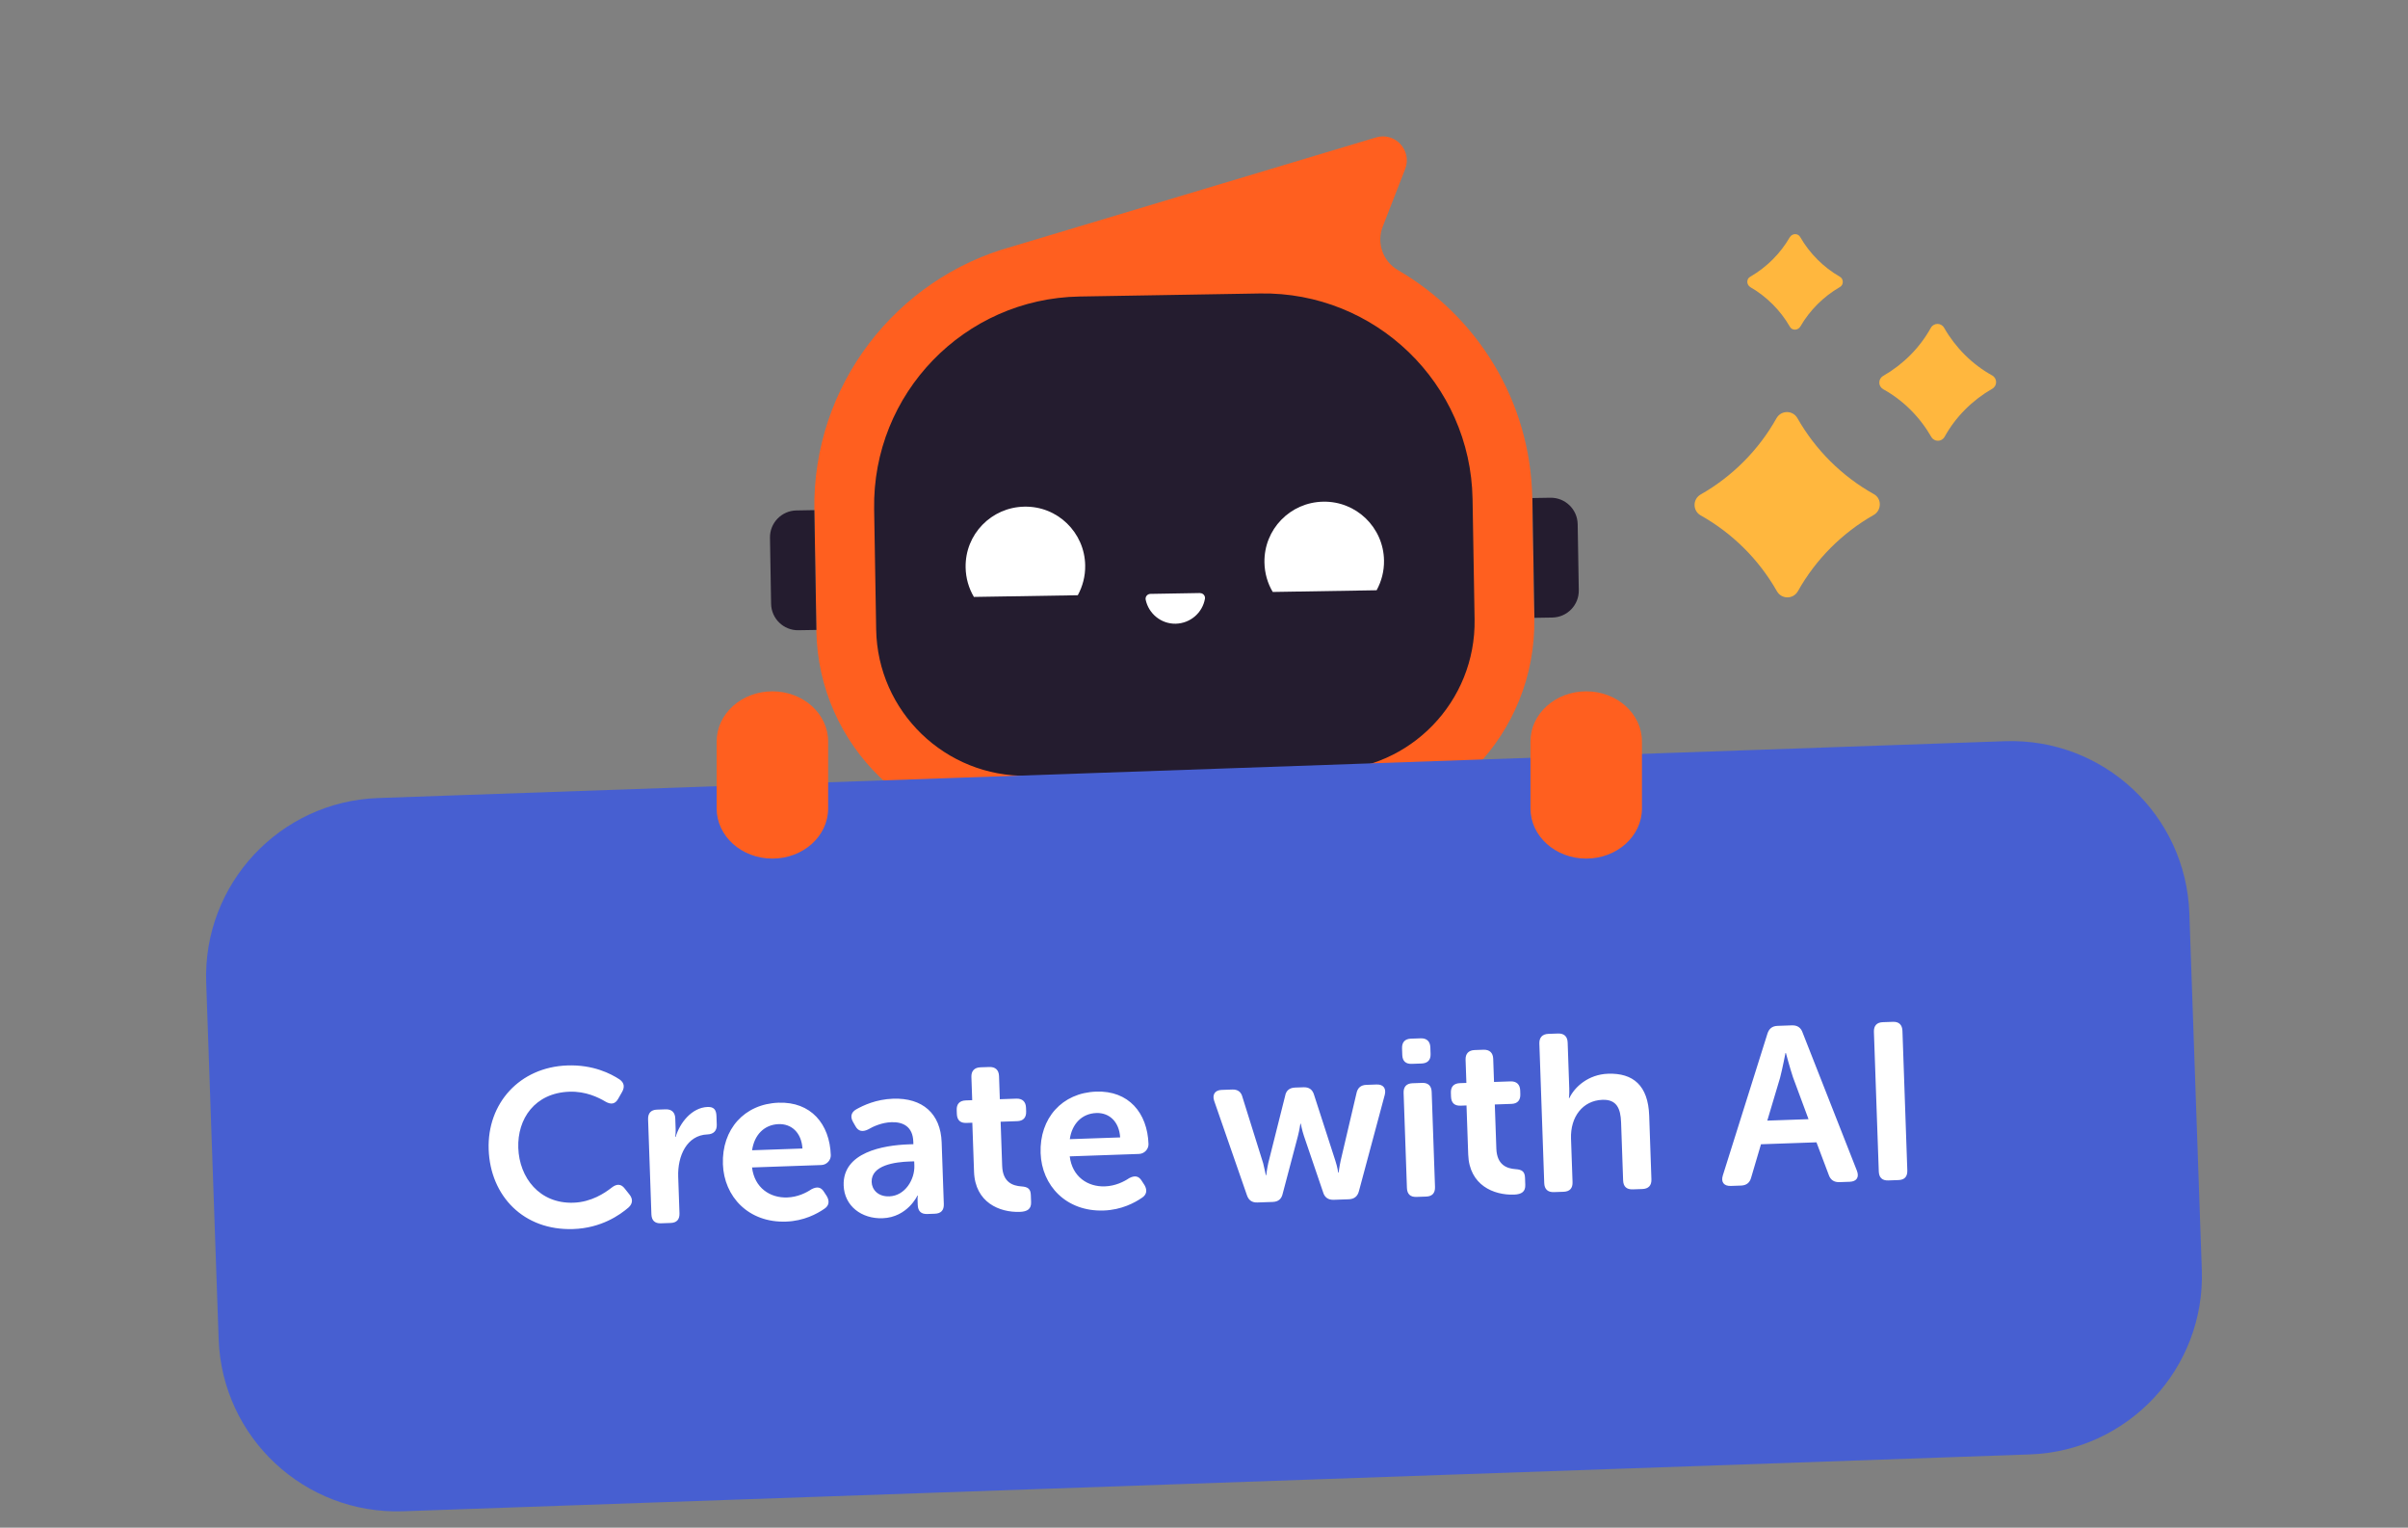 <svg width="216" height="137" viewBox="0 0 216 137" fill="none" xmlns="http://www.w3.org/2000/svg">
<rect x="0" y="0" width="216" height="137" fill="#808080" stroke="none"/>
<path d="M105.762 74.733C99.835 74.829 95.113 79.719 95.209 85.645L95.345 93.689C95.372 95.174 96.586 96.352 98.071 96.325L100.752 96.28C102.238 96.253 103.416 95.039 103.389 93.554C103.362 92.068 104.547 90.848 106.025 90.827C107.51 90.8 108.73 91.986 108.751 93.463C108.778 94.949 109.993 96.127 111.478 96.1L114.159 96.055C115.644 96.027 116.822 94.813 116.795 93.328L116.66 85.284C116.564 79.358 111.674 74.635 105.748 74.732L105.762 74.733Z" fill="#FF5F1F"/>
<path d="M124.036 20.313L126.043 15.163C126.695 13.492 125.139 11.81 123.428 12.326L90.78 22.114C80.418 24.956 72.86 34.547 73.047 45.774L73.227 56.561C73.403 66.895 81.917 75.129 92.251 74.953L119.236 74.5C129.57 74.324 137.804 65.81 137.628 55.477L137.447 44.689C137.295 35.93 132.478 28.333 125.399 24.225C124.039 23.436 123.462 21.773 124.036 20.313Z" fill="#FF5F1F"/>
<path d="M96.842 26.591L113.025 26.318C123.373 26.143 131.915 34.401 132.09 44.749L132.272 55.54C132.397 62.908 126.518 68.989 119.15 69.113L92.166 69.57C84.798 69.694 78.718 63.816 78.593 56.448L78.411 45.656C78.236 35.308 86.494 26.766 96.842 26.591Z" fill="#241C2F"/>
<path d="M96.683 53.374C97.113 52.584 97.359 51.672 97.342 50.709C97.321 49.231 96.701 47.9 95.71 46.938C94.718 45.977 93.375 45.409 91.889 45.437C90.404 45.464 89.08 46.078 88.119 47.069C87.158 48.06 86.59 49.404 86.617 50.889C86.633 51.852 86.903 52.76 87.36 53.532L96.675 53.38L96.683 53.374Z" fill="white"/>
<path d="M123.487 52.928C123.918 52.139 124.164 51.226 124.147 50.264C124.126 48.786 123.505 47.454 122.514 46.493C121.529 45.54 120.179 44.964 118.694 44.991C117.209 45.018 115.885 45.633 114.924 46.624C113.97 47.609 113.395 48.959 113.422 50.444C113.438 51.407 113.708 52.315 114.164 53.086L123.48 52.934L123.487 52.928Z" fill="white"/>
<path d="M107.639 53.191C107.915 53.18 108.134 53.438 108.084 53.7C107.862 54.952 106.782 55.902 105.461 55.934C104.148 55.959 103.036 55.033 102.769 53.788C102.711 53.514 102.917 53.263 103.199 53.26L107.633 53.183L107.639 53.191Z" fill="white"/>
<path d="M71.438 45.776L73.049 45.748L73.231 56.492L71.62 56.519C70.289 56.542 69.191 55.48 69.168 54.149L69.068 48.227C69.046 46.897 70.108 45.798 71.438 45.776Z" fill="#241C2F"/>
<path d="M137.457 44.664L139.068 44.637C140.398 44.614 141.497 45.676 141.519 47.007L141.619 52.928C141.642 54.259 140.58 55.358 139.249 55.38L137.639 55.407L137.457 44.664Z" fill="#241C2F"/>
<path d="M165.014 25.759C163.561 26.601 162.337 27.825 161.496 29.278C161.266 29.66 160.731 29.66 160.54 29.278C159.698 27.825 158.474 26.601 157.021 25.759C156.639 25.53 156.639 24.994 157.021 24.803C158.474 23.962 159.698 22.738 160.54 21.285C160.769 20.902 161.304 20.902 161.496 21.285C162.337 22.738 163.561 23.962 165.014 24.803C165.397 24.994 165.397 25.568 165.014 25.759Z" fill="#FFB73E"/>
<path d="M178.709 34.862C176.911 35.894 175.42 37.386 174.425 39.183C174.158 39.642 173.508 39.642 173.24 39.183C172.207 37.386 170.716 35.894 168.918 34.9C168.459 34.632 168.459 33.982 168.918 33.715C170.716 32.682 172.207 31.191 173.202 29.393C173.469 28.934 174.12 28.934 174.387 29.393C175.42 31.191 176.911 32.682 178.709 33.676C179.168 33.944 179.168 34.594 178.709 34.862Z" fill="#FFB73E"/>
<path d="M168.076 46.181C165.246 47.788 162.875 50.159 161.268 53.027C160.848 53.754 159.815 53.754 159.394 53.027C157.788 50.197 155.417 47.826 152.549 46.219C151.822 45.799 151.822 44.766 152.549 44.346C155.379 42.739 157.75 40.368 159.356 37.5C159.777 36.773 160.809 36.773 161.23 37.5C162.836 40.33 165.207 42.701 168.076 44.307C168.802 44.69 168.802 45.761 168.076 46.181Z" fill="#FFB73E"/>
<path d="M18.496 88.115C18.188 79.284 25.097 71.875 33.928 71.567L179.839 66.471C188.67 66.163 196.079 73.072 196.387 81.903L197.504 113.884C197.813 122.715 190.904 130.124 182.072 130.432L36.161 135.528C27.33 135.836 19.921 128.927 19.613 120.096L18.496 88.115Z" fill="#475FD1"/>
<path d="M43.834 103.08C43.69 98.963 46.598 95.699 50.895 95.549C53.214 95.468 54.803 96.293 55.582 96.806C56.013 97.112 56.047 97.511 55.782 97.96L55.443 98.552C55.179 99.022 54.8 99.075 54.31 98.792C53.677 98.414 52.536 97.853 51.077 97.904C47.979 98.013 46.399 100.329 46.491 102.947C46.583 105.606 48.387 107.964 51.445 107.858C53.044 107.802 54.237 107 54.88 106.497C55.308 106.162 55.708 106.148 56.044 106.596L56.462 107.122C56.776 107.511 56.771 107.932 56.383 108.285C55.606 108.953 53.946 110.132 51.427 110.22C46.97 110.375 43.98 107.258 43.834 103.08ZM58.431 108.894L58.134 100.38C58.115 99.84 58.384 99.53 58.924 99.511L59.703 99.484C60.243 99.465 60.553 99.755 60.572 100.294L60.606 101.254C60.619 101.634 60.57 101.955 60.57 101.955L60.61 101.954C60.967 100.721 62.039 99.323 63.478 99.272C64.038 99.253 64.248 99.526 64.267 100.085L64.294 100.865C64.313 101.405 64.004 101.715 63.464 101.734C61.605 101.799 60.77 103.67 60.835 105.528L60.95 108.806C60.969 109.366 60.699 109.656 60.159 109.675L59.28 109.705C58.74 109.724 58.451 109.454 58.431 108.894ZM64.846 104.408C64.736 101.27 66.778 98.997 69.837 98.89C72.735 98.789 74.426 100.791 74.523 103.59C74.539 104.029 74.174 104.462 73.674 104.48L67.458 104.697C67.682 106.53 69.075 107.442 70.614 107.388C71.553 107.355 72.32 106.968 72.789 106.652C73.281 106.395 73.642 106.442 73.918 106.893L74.172 107.284C74.428 107.735 74.362 108.138 73.931 108.413C73.286 108.856 72.108 109.497 70.509 109.553C67.131 109.671 64.947 107.306 64.846 104.408ZM67.464 103.156L71.981 102.998C71.892 101.58 71.003 100.771 69.844 100.811C68.544 100.857 67.656 101.788 67.464 103.156ZM75.677 106.311C75.573 103.333 79.233 102.705 81.512 102.625L81.932 102.61L81.923 102.371C81.876 101.031 81.001 100.602 79.962 100.638C79.102 100.668 78.334 101.015 77.863 101.292C77.371 101.529 76.989 101.462 76.732 100.991L76.519 100.618C76.263 100.167 76.329 99.764 76.799 99.488C77.447 99.125 78.589 98.585 80.108 98.531C82.747 98.439 84.377 99.863 84.467 102.442L84.661 107.978C84.68 108.538 84.41 108.828 83.85 108.847L83.171 108.871C82.631 108.89 82.342 108.62 82.322 108.06L82.308 107.66C82.298 107.38 82.333 107.219 82.333 107.219L82.293 107.221C82.293 107.221 81.4 109.173 79.162 109.251C77.303 109.316 75.742 108.17 75.677 106.311ZM78.188 106.003C78.212 106.683 78.754 107.324 79.774 107.289C81.193 107.239 82.062 105.768 82.019 104.529L82.005 104.149L81.586 104.163C80.306 104.208 78.135 104.484 78.188 106.003ZM87.372 105.082L87.218 100.685L86.679 100.704C86.139 100.722 85.849 100.452 85.83 99.893L85.818 99.553C85.799 99.013 86.068 98.704 86.628 98.684L87.208 98.664L87.135 96.585C87.116 96.045 87.406 95.735 87.945 95.716L88.745 95.688C89.284 95.669 89.595 95.959 89.614 96.499L89.686 98.577L91.165 98.526C91.705 98.507 92.015 98.796 92.034 99.336L92.046 99.676C92.066 100.235 91.775 100.526 91.256 100.544L89.757 100.596L89.895 104.554C89.948 106.073 90.898 106.34 91.6 106.395C92.222 106.434 92.449 106.626 92.468 107.185L92.49 107.805C92.511 108.405 92.18 108.656 91.48 108.681C89.661 108.744 87.468 107.84 87.372 105.082ZM93.344 103.413C93.235 100.274 95.277 98.002 98.335 97.895C101.233 97.794 102.924 99.796 103.022 102.594C103.037 103.034 102.672 103.467 102.172 103.485L95.956 103.702C96.18 105.535 97.573 106.447 99.112 106.393C100.051 106.36 100.818 105.973 101.287 105.657C101.779 105.399 102.141 105.447 102.416 105.897L102.67 106.289C102.926 106.74 102.86 107.143 102.43 107.418C101.785 107.861 100.606 108.502 99.007 108.558C95.629 108.676 93.445 106.311 93.344 103.413ZM95.962 102.16L100.479 102.003C100.39 100.585 99.501 99.775 98.342 99.816C97.043 99.861 96.154 100.793 95.962 102.16ZM111.845 107.169L108.907 98.707C108.728 98.153 108.995 97.763 109.574 97.743L110.534 97.709C111.033 97.692 111.342 97.921 111.459 98.417L113.306 104.316C113.445 104.852 113.543 105.389 113.543 105.389L113.583 105.387C113.583 105.387 113.645 104.845 113.766 104.3L115.277 98.284C115.36 97.801 115.671 97.55 116.171 97.532L116.93 97.506C117.43 97.488 117.738 97.718 117.875 98.193L119.782 104.09C119.961 104.624 120.04 105.162 120.04 105.162L120.079 105.161C120.079 105.161 120.141 104.618 120.262 104.074L121.673 98.061C121.775 97.557 122.067 97.306 122.566 97.289L123.486 97.257C124.085 97.236 124.358 97.607 124.218 98.172L121.898 106.818C121.775 107.303 121.463 107.534 120.983 107.55L119.644 107.597C119.145 107.615 118.816 107.386 118.68 106.91L116.963 101.867C116.784 101.333 116.684 100.776 116.684 100.776L116.644 100.778C116.644 100.778 116.564 101.341 116.423 101.886L115.062 107.037C114.959 107.521 114.667 107.771 114.168 107.789L112.788 107.837C112.309 107.853 112.001 107.644 111.845 107.169ZM126.634 95.406C126.095 95.425 125.805 95.155 125.786 94.615L125.765 94.015C125.747 93.476 126.016 93.166 126.556 93.147L127.435 93.117C127.975 93.098 128.285 93.387 128.304 93.927L128.325 94.526C128.344 95.066 128.054 95.356 127.514 95.375L126.634 95.406ZM126.202 106.528L125.905 98.013C125.886 97.473 126.156 97.164 126.695 97.145L127.575 97.114C128.114 97.095 128.405 97.385 128.423 97.925L128.721 106.44C128.74 106.999 128.47 107.289 127.931 107.308L127.051 107.339C126.511 107.357 126.222 107.087 126.202 106.528ZM131.7 103.534L131.547 99.137L131.007 99.156C130.467 99.174 130.178 98.904 130.158 98.345L130.146 98.005C130.128 97.465 130.397 97.156 130.957 97.136L131.536 97.116L131.464 95.037C131.445 94.497 131.734 94.187 132.274 94.168L133.073 94.14C133.613 94.121 133.923 94.411 133.942 94.951L134.015 97.029L135.494 96.978C136.033 96.959 136.344 97.248 136.363 97.788L136.374 98.128C136.394 98.687 136.104 98.978 135.584 98.996L134.085 99.048L134.223 103.006C134.276 104.525 135.226 104.792 135.929 104.847C136.55 104.886 136.777 105.078 136.797 105.637L136.818 106.257C136.839 106.857 136.508 107.108 135.808 107.133C133.989 107.196 131.797 106.292 131.7 103.534ZM138.519 106.098L138.082 93.585C138.063 93.046 138.353 92.735 138.892 92.716L139.752 92.686C140.311 92.667 140.602 92.957 140.621 93.497L140.764 97.614C140.782 98.114 140.734 98.476 140.734 98.476L140.774 98.474C141.24 97.477 142.481 96.353 144.24 96.292C146.499 96.213 147.839 97.347 147.934 100.045L148.133 105.762C148.153 106.322 147.863 106.612 147.323 106.631L146.464 106.661C145.904 106.68 145.614 106.41 145.595 105.851L145.413 100.654C145.37 99.415 145.021 98.586 143.742 98.631C141.963 98.693 140.854 100.173 140.921 102.111L141.058 106.009C141.077 106.569 140.807 106.858 140.247 106.878L139.388 106.908C138.848 106.927 138.539 106.657 138.519 106.098ZM154.538 105.418L158.537 92.711C158.681 92.246 158.973 92.015 159.452 91.999L160.732 91.954C161.211 91.937 161.539 92.146 161.695 92.601L166.57 104.998C166.791 105.571 166.544 105.959 165.924 105.981L165.005 106.013C164.525 106.03 164.198 105.821 164.042 105.366L162.939 102.443L157.962 102.617L157.085 105.589C156.962 106.074 156.65 106.305 156.17 106.322L155.251 106.354C154.631 106.375 154.358 106.005 154.538 105.418ZM158.528 100.496L162.226 100.367L160.834 96.613C160.567 95.822 160.198 94.434 160.198 94.434L160.158 94.435C160.158 94.435 159.887 95.846 159.675 96.653L158.528 100.496ZM168.529 105.05L168.092 92.537C168.073 91.998 168.343 91.688 168.882 91.669L169.802 91.637C170.342 91.618 170.632 91.908 170.651 92.448L171.088 104.96C171.107 105.52 170.837 105.81 170.297 105.828L169.378 105.861C168.838 105.879 168.549 105.609 168.529 105.05Z" fill="white"/>
<path d="M147.285 72.501V66.495C147.285 64.011 145.047 61.998 142.285 61.998C139.524 61.998 137.285 64.011 137.285 66.495V72.501C137.285 74.985 139.524 76.998 142.285 76.998C145.047 76.998 147.285 74.985 147.285 72.501Z" fill="#FF5F1F"/>
<path d="M64.285 66.495V72.501C64.285 74.985 66.524 76.998 69.285 76.998C72.047 76.998 74.285 74.985 74.285 72.501V66.495C74.285 64.011 72.047 61.998 69.285 61.998C66.524 61.998 64.285 64.011 64.285 66.495Z" fill="#FF5F1F"/>
</svg>
